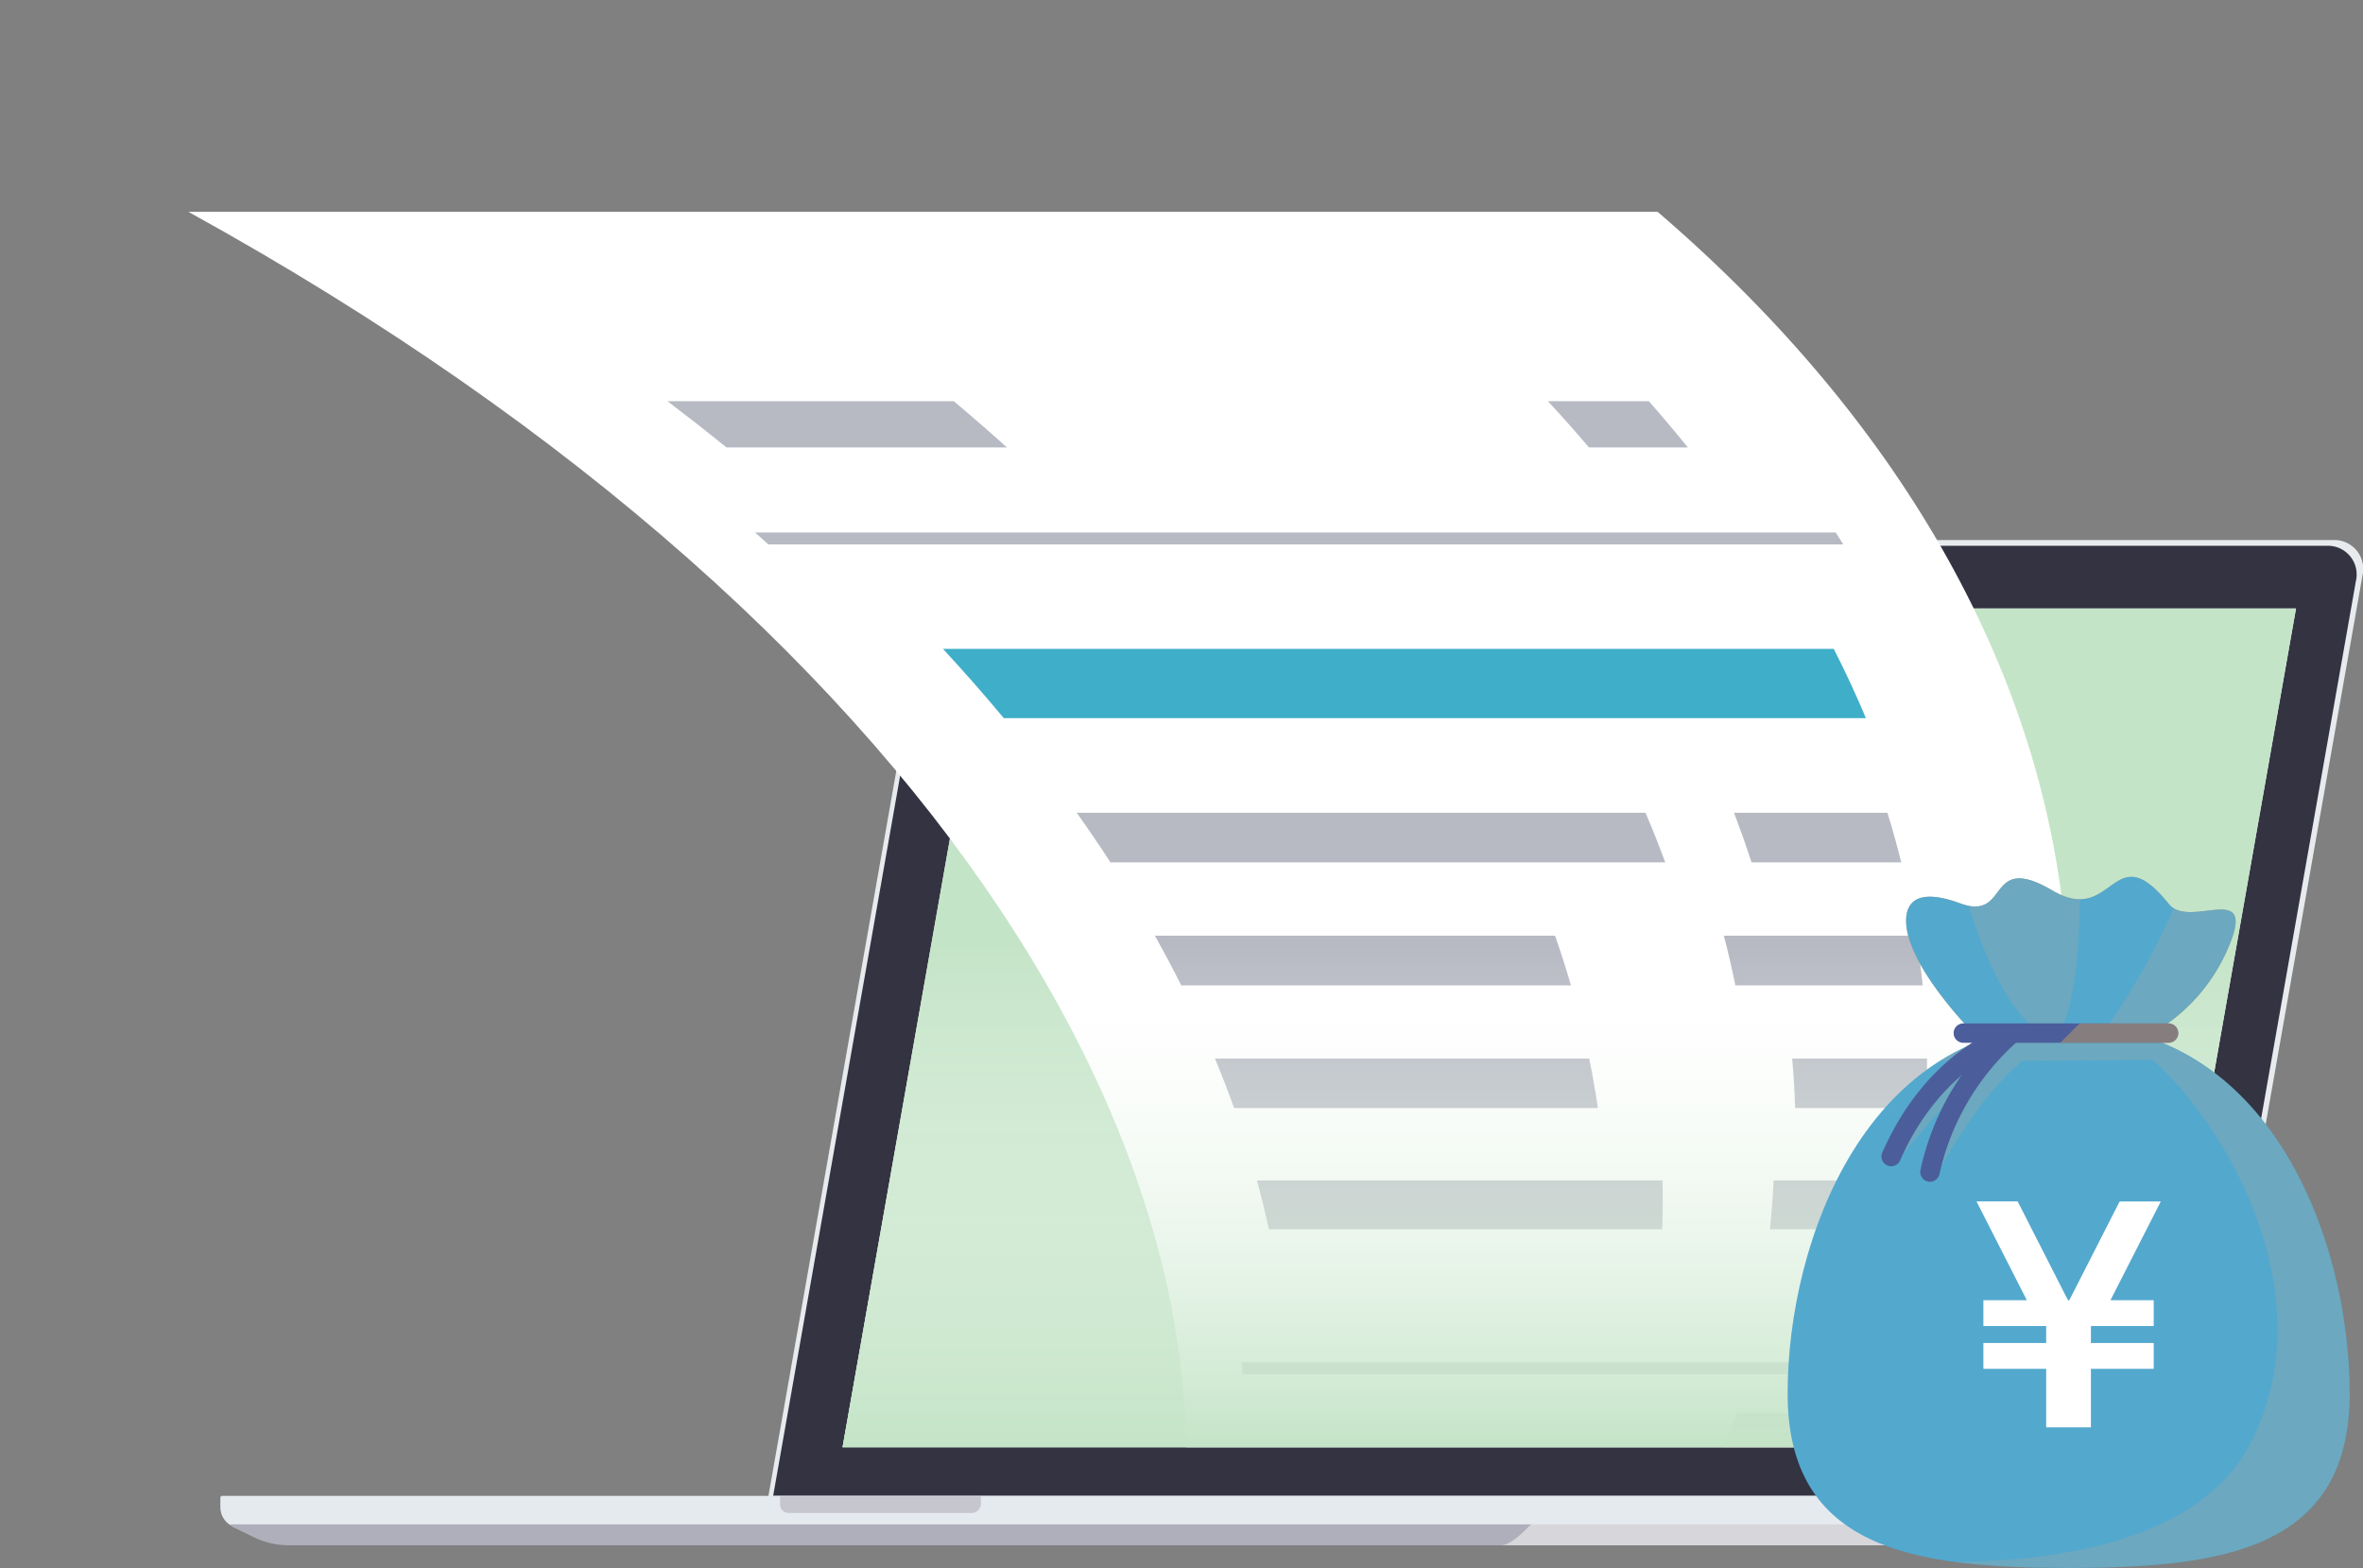 <svg xmlns="http://www.w3.org/2000/svg" xmlns:xlink="http://www.w3.org/1999/xlink" width="207.634" height="137.784" viewBox="0 0 207.634 137.784">
  <rect x="0" y="0" width="207.634" height="137.784" fill="#808080" stroke="none"/>
  <defs>
    <clipPath id="clip-path">
      <rect id="長方形_1161" data-name="長方形 1161" width="188.748" height="127.171" fill="none"/>
    </clipPath>
    <linearGradient id="linear-gradient" x1="5.944" y1="1" x2="5.944" gradientUnits="objectBoundingBox">
      <stop offset="0" stop-color="#c4e4c7"/>
      <stop offset="0.6" stop-color="#fff" stop-opacity="0"/>
    </linearGradient>
    <clipPath id="clip-path-2">
      <path id="パス_3507" data-name="パス 3507" d="M2942.523-215.069c0,13.639-11.056,15.317-24.695,15.317s-24.693-1.679-24.693-15.317,7.075-32.407,24.693-32.407S2942.523-228.706,2942.523-215.069Z" transform="translate(-2893.135 247.476)" fill="none"/>
    </clipPath>
    <clipPath id="clip-path-3">
      <path id="パス_3512" data-name="パス 3512" d="M2906.7-243.939s-5.274-5.387-5.618-9.163c-.086-.931-.129-3.735,4.723-1.947,4.436,1.634,2.2-4.6,8.12-1.123,5.421,3.178,5.268-5.009,10.214,1.174,1.838,2.3,7.864-2.248,5.21,3.883a15.734,15.734,0,0,1-6.137,7.175Z" transform="translate(-2901.063 257.379)" fill="#53a8ce"/>
    </clipPath>
  </defs>
  <g id="グループ_2812" data-name="グループ 2812" transform="translate(-2773.565 316.031)">
    <g id="グループ_2803" data-name="グループ 2803" transform="translate(2773.565 -316.031)">
      <g id="グループ_2798" data-name="グループ 2798" transform="translate(19.363 47.454)">
        <path id="パス_3479" data-name="パス 3479" d="M2950.726-195.613h-125.8l14.315-81.182a3.872,3.872,0,0,1,3.66-3.112h119.582a2.539,2.539,0,0,1,2.563,3.112Z" transform="translate(-2776.819 279.908)" fill="#e8ebee"/>
        <path id="パス_3480" data-name="パス 3480" d="M2950.18-196.035h-124.9l14.177-80.4a3.842,3.842,0,0,1,3.631-3.086h118.726a2.519,2.519,0,0,1,2.542,3.086Z" transform="translate(-2776.707 280.029)" fill="#333342"/>
        <path id="パス_3481" data-name="パス 3481" d="M2944.635-201.628H2829.923l13-73.7h114.712Z" transform="translate(-2775.25 281.344)" fill="#f0f1f3"/>
        <path id="パス_3482" data-name="パス 3482" d="M2944.635-201.628H2829.923l13-73.7h114.712Z" transform="translate(-2775.25 281.344)" fill="#c4e4c7"/>
        <g id="グループ_2797" data-name="グループ 2797" transform="translate(0 83.994)">
          <path id="パス_3483" data-name="パス 3483" d="M2961.86-215.97H2788.486a.17.17,0,0,0-.182.155v.92a1.856,1.856,0,0,0,1.378,1.706l2.591.833a15.273,15.273,0,0,0,4.671.728h156.9a13.563,13.563,0,0,0,4.272-.686l3.161-1.05a1.1,1.1,0,0,0,.811-1.014v-1.163C2962.087-215.977,2962.134-215.962,2961.86-215.97Z" transform="translate(-2788.305 215.97)" fill="#e5eaee"/>
          <path id="パス_3484" data-name="パス 3484" d="M2788.92-214.064a2.217,2.217,0,0,0,.57.277l2.591.833a15.274,15.274,0,0,0,4.671.728h156.9a13.562,13.562,0,0,0,4.272-.686l3.161-1.05a1.264,1.264,0,0,0,.227-.1Z" transform="translate(-2788.112 216.568)" fill="#d6d6db"/>
          <path id="パス_3485" data-name="パス 3485" d="M2788.92-214.064a1.349,1.349,0,0,0,.378.277l1.719.833a7.082,7.082,0,0,0,3.1.728h106.526c.97,0,2.513-1.735,2.513-1.735a.765.765,0,0,0,.151-.1Z" transform="translate(-2788.112 216.568)" fill="#afafbb"/>
          <path id="パス_3486" data-name="パス 3486" d="M2825.741-215.928v.671a.743.743,0,0,0,.706.776h16.175a.806.806,0,0,0,.764-.842v-.606Z" transform="translate(-2776.562 215.983)" fill="#c6c6ce"/>
        </g>
      </g>
      <g id="グループ_2802" data-name="グループ 2802">
        <g id="グループ_2801" data-name="グループ 2801" clip-path="url(#clip-path)">
          <g id="グループ_2800" data-name="グループ 2800" transform="translate(16.558 18.617)">
            <path id="パス_3487" data-name="パス 3487" d="M2871.149-174.952c11.989-37.837-16.337-89.071-84.979-126.908h129.1c44.051,37.836,47.788,89.071,11.208,126.908Z" transform="translate(-2786.17 301.86)" fill="#fff"/>
            <g id="グループ_2799" data-name="グループ 2799" transform="translate(42.098 16.639)">
              <path id="パス_3488" data-name="パス 3488" d="M2836.638-272.628h78.274q1.543,3.029,2.826,6.089h-75.753Q2839.441-269.6,2836.638-272.628Z" transform="translate(-2812.438 294.39)" fill="#3faec8"/>
              <path id="パス_3489" data-name="パス 3489" d="M2845.585-261.665h49.978q.932,2.177,1.735,4.36H2848.55Q2847.133-259.488,2845.585-261.665Z" transform="translate(-2809.631 297.829)" fill="#b7bac3"/>
              <path id="パス_3490" data-name="パス 3490" d="M2818.216-289.194h25.153q2.4,2.016,4.669,4.061H2823.4Q2820.87-287.177,2818.216-289.194Z" transform="translate(-2818.216 289.194)" fill="#b7bac3"/>
              <path id="パス_3491" data-name="パス 3491" d="M2850.811-253.443h35.165q.764,2.185,1.4,4.369h-34.243Q2852.037-251.257,2850.811-253.443Z" transform="translate(-2807.992 300.408)" fill="#b7bac3"/>
              <path id="パス_3492" data-name="パス 3492" d="M2854.83-245.222h32.885q.448,2.175.763,4.344h-31.964Q2855.736-243.045,2854.83-245.222Z" transform="translate(-2806.731 302.987)" fill="#b7bac3"/>
              <path id="パス_3493" data-name="パス 3493" d="M2857.643-237.067h35.633q.051,2.15-.029,4.285h-34.562Q2858.229-234.916,2857.643-237.067Z" transform="translate(-2805.849 305.545)" fill="#b7bac3"/>
              <path id="パス_3494" data-name="パス 3494" d="M2888.869-253.443h16.9q.351,2.185.573,4.369h-16.462Q2889.443-251.257,2888.869-253.443Z" transform="translate(-2796.054 300.408)" fill="#b7bac3"/>
              <path id="パス_3495" data-name="パス 3495" d="M2889.547-261.665h13.485q.672,2.177,1.213,4.36H2891.09Q2890.383-259.488,2889.547-261.665Z" transform="translate(-2795.841 297.829)" fill="#b7bac3"/>
              <path id="パス_3496" data-name="パス 3496" d="M2893.44-245.222h11.844q.029,2.175-.068,4.344H2893.7Q2893.637-243.045,2893.44-245.222Z" transform="translate(-2794.62 302.987)" fill="#b7bac3"/>
              <path id="パス_3497" data-name="パス 3497" d="M2877.1-289.194h8.869q1.779,2.016,3.429,4.061h-8.69Q2878.974-287.177,2877.1-289.194Z" transform="translate(-2799.744 289.194)" fill="#b7bac3"/>
              <path id="パス_3498" data-name="パス 3498" d="M2892.276-237.067h12.833q-.29,2.15-.709,4.285h-12.448Q2892.18-234.916,2892.276-237.067Z" transform="translate(-2795.086 305.545)" fill="#b7bac3"/>
            </g>
            <path id="パス_3499" data-name="パス 3499" d="M2890.342-221.483H2901.3q-1.4,3.074-3.09,6.082h-10.375Q2889.232-218.408,2890.342-221.483Z" transform="translate(-2754.281 327.072)" fill="#b7bac3"/>
            <path id="パス_3500" data-name="パス 3500" d="M2856.617-224.906H2916.9q-.215.52-.437,1.038h-59.77Q2856.658-224.386,2856.617-224.906Z" transform="translate(-2764.073 325.999)" fill="#b7bac3"/>
            <path id="パス_3501" data-name="パス 3501" d="M2824.071-280.411h94.96c.222.349.443.7.659,1.047h-94.448Q2824.661-279.888,2824.071-280.411Z" transform="translate(-2774.281 308.588)" fill="#b7bac3"/>
          </g>
        </g>
      </g>
      <path id="パス_3502" data-name="パス 3502" d="M2944.635-201.628H2829.923l13-73.7h114.712Z" transform="translate(-2755.887 328.799)" fill="url(#linear-gradient)"/>
    </g>
    <g id="グループ_2811" data-name="グループ 2811" transform="translate(2930.641 -238.981)">
      <path id="パス_3503" data-name="パス 3503" d="M2942.523-215.069c0,13.639-11.056,15.317-24.695,15.317s-24.693-1.679-24.693-15.317,7.075-32.407,24.693-32.407S2942.523-228.706,2942.523-215.069Z" transform="translate(-2893.135 260.485)" fill="#53a8ce"/>
      <g id="グループ_2806" data-name="グループ 2806" transform="translate(0 13.009)">
        <g id="グループ_2805" data-name="グループ 2805" clip-path="url(#clip-path-2)">
          <g id="グループ_2804" data-name="グループ 2804" transform="translate(6.701 -1.047)" opacity="0.2" style="mix-blend-mode: multiply;isolation: isolate">
            <path id="パス_3504" data-name="パス 3504" d="M2920.96-246.1c7.153,4.088,18.62,21.459,11.24,35.65-7.036,13.532-33.947,9.99-33.947,9.99s-.909,4.6,10.672,5.791,35.14.169,36.842-18.734-10.56-31.335-15.838-32.868S2914.6-249.961,2920.96-246.1Z" transform="translate(-2898.236 248.273)" fill="#d0ab81"/>
            <path id="パス_3505" data-name="パス 3505" d="M2902.613-244.467l5.45-.056s-4.593,4.46-4.708,9.82c.114,0,3.314-6.4,7.433-9.763,1.306,0,12.49-.114,12.49-.114l2.554-1.93-21.912-.455Z" transform="translate(-2896.864 248.683)" fill="#d0ab81"/>
            <path id="パス_3506" data-name="パス 3506" d="M2906.335-245.183c-1.257,1.2-7.882,7.673-5.939,9.2,4.41-5.444,7.939-9.091,7.939-9.091Z" transform="translate(-2897.67 249.242)" fill="#d0ab81"/>
          </g>
        </g>
      </g>
      <path id="パス_3508" data-name="パス 3508" d="M2906.7-243.939s-5.274-5.387-5.618-9.163c-.086-.931-.129-3.735,4.723-1.947,4.436,1.634,2.2-4.6,8.12-1.123,5.421,3.178,5.268-5.009,10.214,1.174,1.838,2.3,7.864-2.248,5.21,3.883a15.734,15.734,0,0,1-6.137,7.175Z" transform="translate(-2890.648 257.379)" fill="#d0ab81"/>
      <g id="グループ_2809" data-name="グループ 2809" transform="translate(10.415)">
        <path id="パス_3509" data-name="パス 3509" d="M2906.7-243.939s-5.274-5.387-5.618-9.163c-.086-.931-.129-3.735,4.723-1.947,4.436,1.634,2.2-4.6,8.12-1.123,5.421,3.178,5.268-5.009,10.214,1.174,1.838,2.3,7.864-2.248,5.21,3.883a15.734,15.734,0,0,1-6.137,7.175Z" transform="translate(-2901.063 257.379)" fill="#53a8ce"/>
        <g id="グループ_2808" data-name="グループ 2808" clip-path="url(#clip-path-3)">
          <g id="グループ_2807" data-name="グループ 2807" transform="translate(5.063 -1.686)" opacity="0.2" style="mix-blend-mode: multiply;isolation: isolate">
            <path id="パス_3510" data-name="パス 3510" d="M2905.044-255.468c1.45,5.26,4.642,12.733,8.033,12.288,1.184-.847,2.224-6.371,2.023-14.728C2915.1-257.908,2903.594-260.727,2905.044-255.468Z" transform="translate(-2904.917 258.663)" fill="#d0ab81"/>
            <path id="パス_3511" data-name="パス 3511" d="M2921.507-257.027a62.913,62.913,0,0,1-7.547,13.734c13.176-.125,13.486-11.29,13.486-11.29Z" transform="translate(-2902.081 259.176)" fill="#d0ab81"/>
          </g>
        </g>
      </g>
      <g id="グループ_2810" data-name="グループ 2810" transform="translate(8.244 12.881)">
        <path id="パス_3513" data-name="パス 3513" d="M2923.128-245.872h-18.037a.851.851,0,0,1-.851-.851.851.851,0,0,1,.851-.851h18.037a.852.852,0,0,1,.853.851A.851.851,0,0,1,2923.128-245.872Z" transform="translate(-2897.896 247.574)" fill="#4b5e9b"/>
        <path id="パス_3514" data-name="パス 3514" d="M2913.073-247.574h7.819a.851.851,0,0,1,.853.851.851.851,0,0,1-.853.851h-9.521Z" transform="translate(-2895.659 247.574)" fill="#f4b849" opacity="0.35" style="mix-blend-mode: multiply;isolation: isolate"/>
        <path id="パス_3515" data-name="パス 3515" d="M2902.861-233.682a.9.9,0,0,1-.176-.017.855.855,0,0,1-.661-1.013,23.276,23.276,0,0,1,7.413-12.6.854.854,0,0,1,1.2.134.854.854,0,0,1-.134,1.2,21.946,21.946,0,0,0-6.808,11.613A.853.853,0,0,1,2902.861-233.682Z" transform="translate(-2898.596 247.598)" fill="#4b5e9b"/>
        <path id="パス_3516" data-name="パス 3516" d="M2900.265-235.045a.839.839,0,0,1-.343-.072.855.855,0,0,1-.44-1.126c3.961-9.045,10.775-11.136,11.063-11.22a.857.857,0,0,1,1.06.579.855.855,0,0,1-.577,1.06h0c-.063.02-6.355,1.989-9.98,10.266A.852.852,0,0,1,2900.265-235.045Z" transform="translate(-2899.41 247.598)" fill="#4b5e9b"/>
      </g>
      <path id="パス_3517" data-name="パス 3517" d="M2921.964-235.665h-3.617l-4.422,8.682h-.116l-4.379-8.6-.043-.085h-3.617l4.422,8.682h-3.817v2.272h5.517v1.487h-5.517v2.272h5.517v5.141h3.932v-5.141h5.517v-2.272h-5.517v-1.487h5.517v-2.272h-3.8Z" transform="translate(-2889.173 264.19)" fill="#fff"/>
    </g>
  </g>
</svg>
